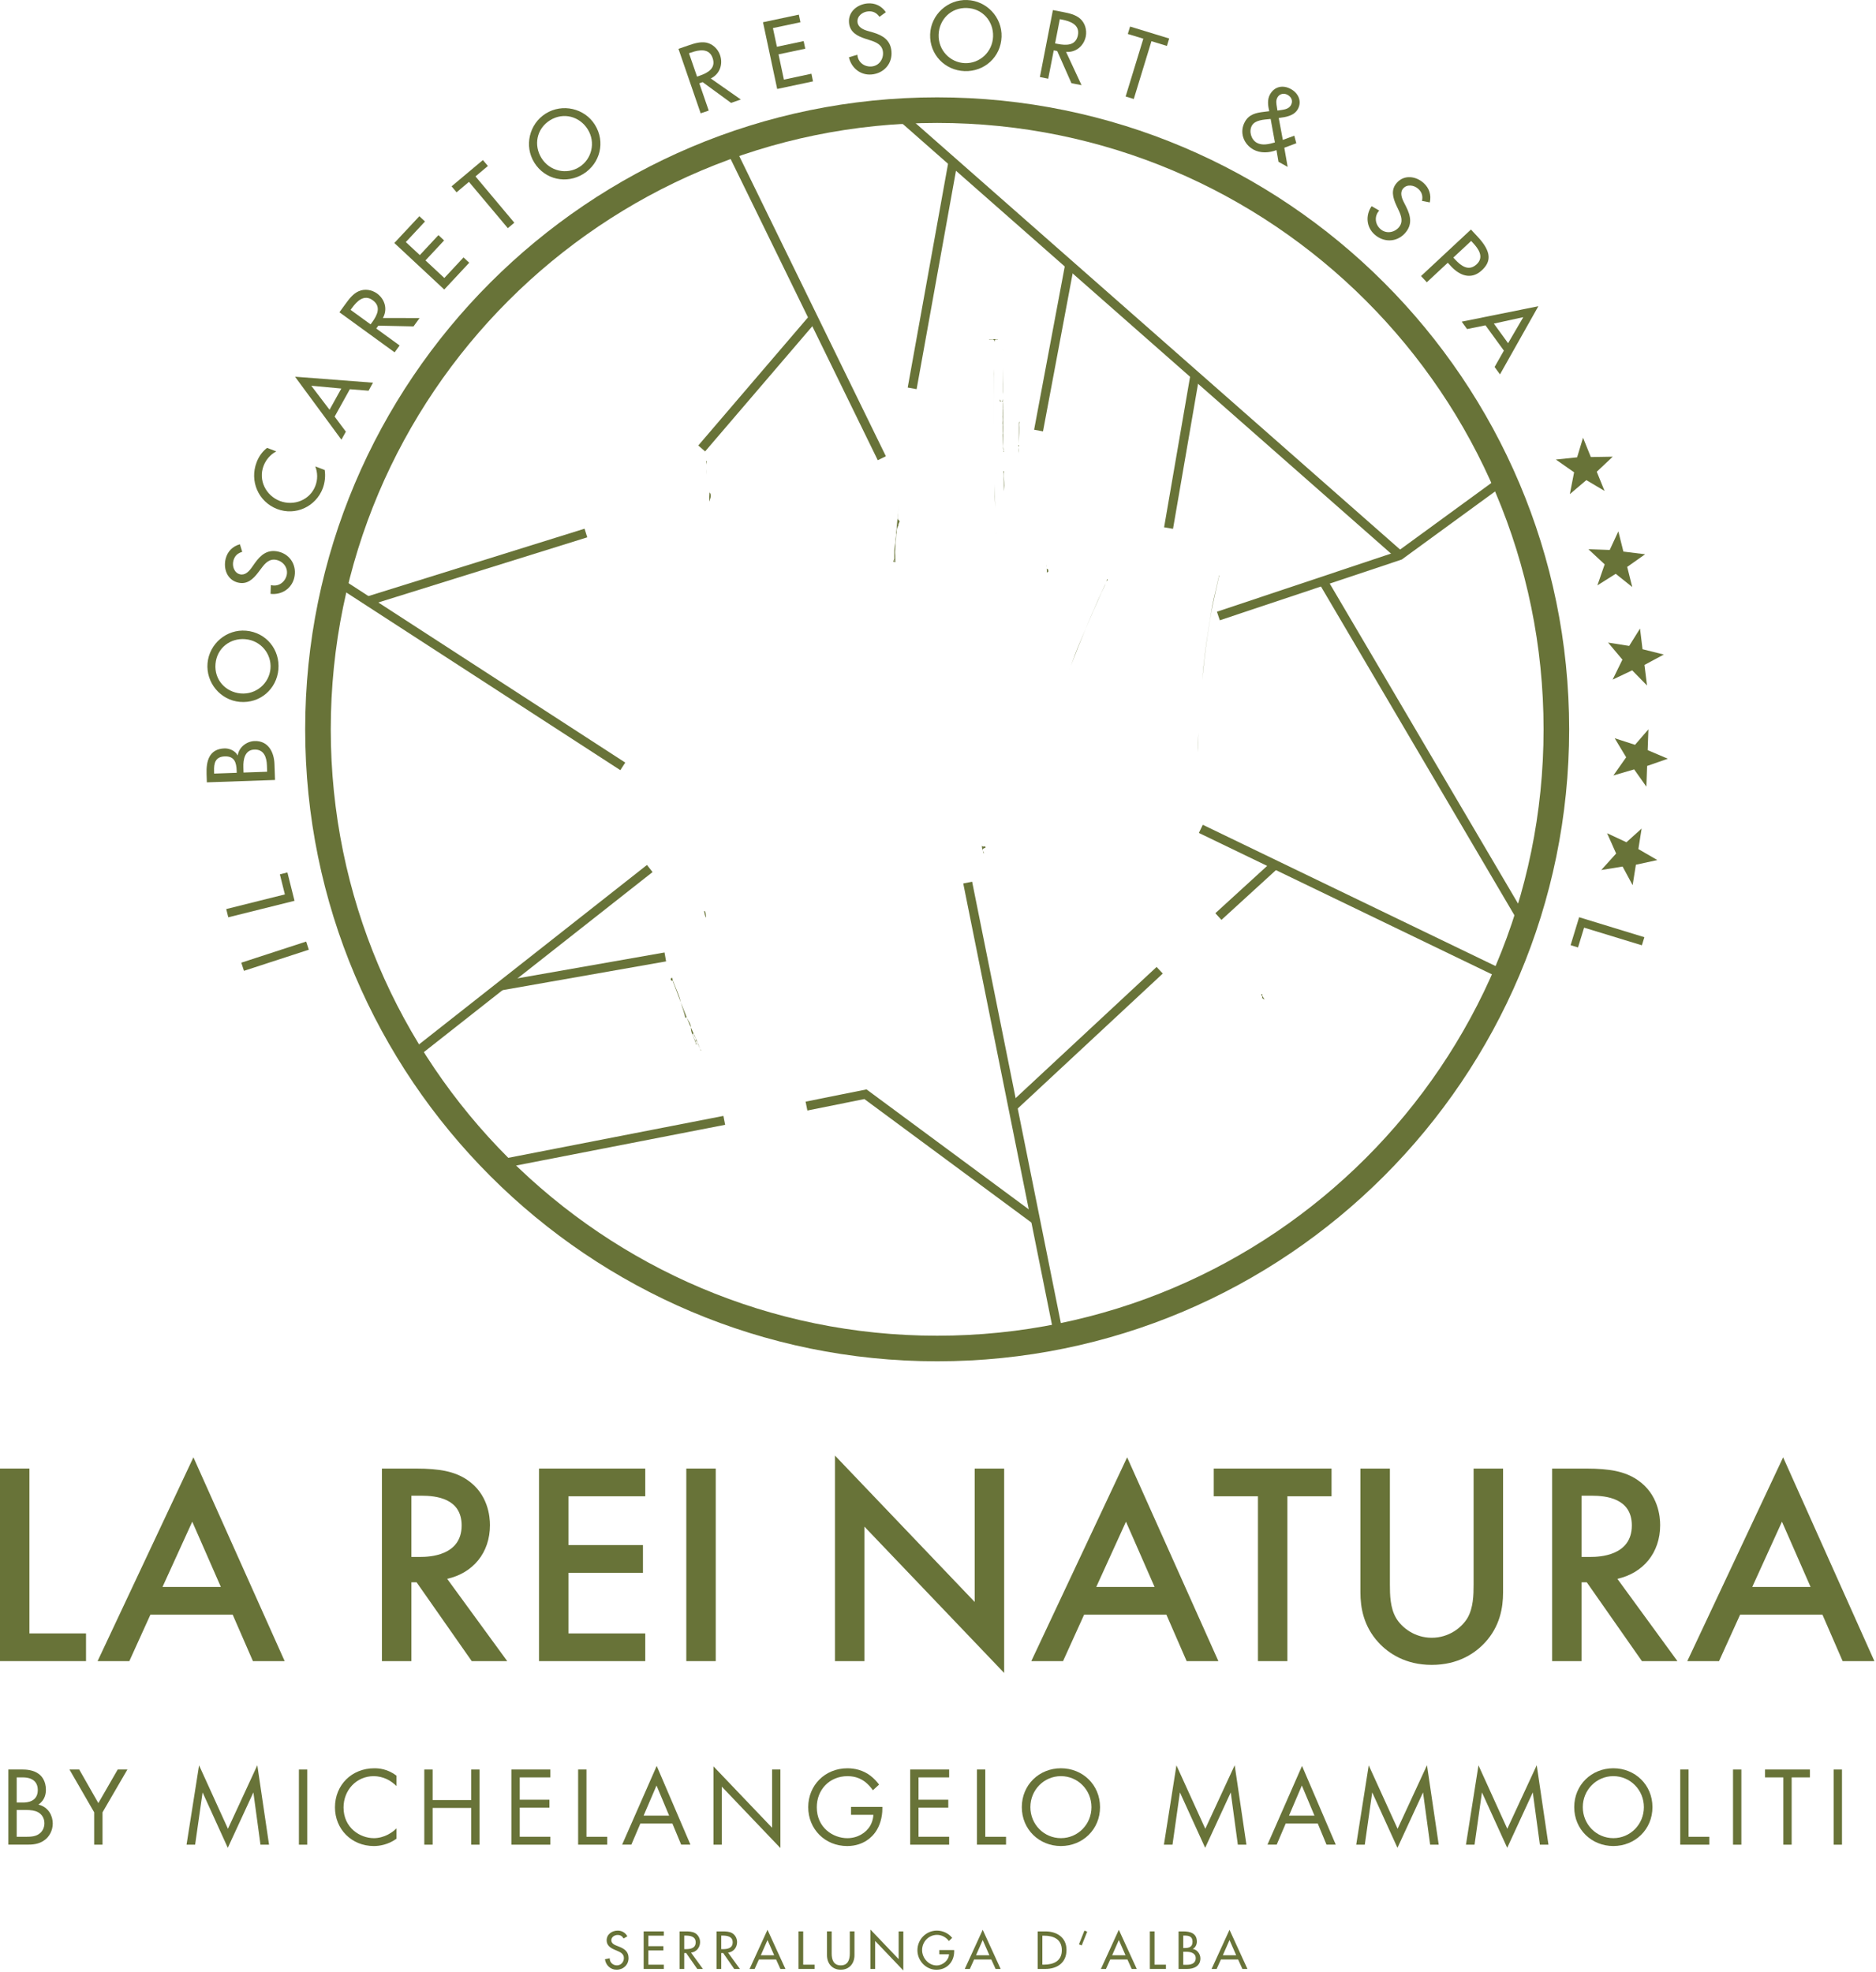 <?xml version="1.0" encoding="UTF-8" standalone="no"?><!DOCTYPE svg PUBLIC "-//W3C//DTD SVG 1.1//EN" "http://www.w3.org/Graphics/SVG/1.1/DTD/svg11.dtd"><svg width="100%" height="100%" viewBox="0 0 253 266" version="1.1" xmlns="http://www.w3.org/2000/svg" xmlns:xlink="http://www.w3.org/1999/xlink" xml:space="preserve" xmlns:serif="http://www.serif.com/" style="fill-rule:evenodd;clip-rule:evenodd;stroke-miterlimit:3.864;"><g><path d="M84.608,261.135c-0.275,-0.488 -0.738,-0.763 -1.3,-0.763c-0.769,0 -1.494,0.488 -1.494,1.307c-0,0.706 0.525,1.037 1.1,1.281l0.35,0.15c0.437,0.181 0.875,0.419 0.875,0.962c-0,0.532 -0.394,0.988 -0.938,0.988c-0.543,-0 -0.987,-0.406 -0.975,-0.963l-0.643,0.132c0.112,0.812 0.75,1.418 1.568,1.418c0.907,0 1.619,-0.656 1.619,-1.575c0,-0.85 -0.537,-1.243 -1.256,-1.525l-0.363,-0.143c-0.318,-0.119 -0.706,-0.332 -0.706,-0.725c0,-0.444 0.444,-0.719 0.844,-0.719c0.387,-0 0.625,0.162 0.812,0.475l0.507,-0.3Z" style="fill:#687338;"/><path d="M86.803,265.541l2.718,0l0,-0.575l-2.087,0l-0,-1.919l2.031,0l0,-0.575l-2.031,0l-0,-1.418l2.087,-0l0,-0.575l-2.718,-0l-0,5.062Z" style="fill:#687338;"/><path d="M92.276,261.041l0.169,0c0.625,0 1.375,0.113 1.375,0.906c0,0.807 -0.7,0.925 -1.344,0.925l-0.2,0l0,-1.831Zm0.919,2.3c0.731,-0.087 1.219,-0.694 1.219,-1.419c-0,-0.487 -0.244,-0.962 -0.669,-1.212c-0.4,-0.225 -0.881,-0.231 -1.331,-0.231l-0.769,-0l0,5.062l0.631,0l0,-2.144l0.263,0l1.494,2.144l0.762,0l-1.6,-2.2Z" style="fill:#687338;"/><path d="M97.267,261.041l0.169,0c0.625,0 1.375,0.113 1.375,0.906c-0,0.807 -0.7,0.925 -1.344,0.925l-0.2,0l-0,-1.831Zm0.919,2.3c0.731,-0.087 1.218,-0.694 1.218,-1.419c0,-0.487 -0.243,-0.962 -0.668,-1.212c-0.4,-0.225 -0.882,-0.231 -1.338,-0.231l-0.762,-0l-0,5.062l0.631,0l-0,-2.144l0.262,0l1.488,2.144l0.769,0l-1.6,-2.2Z" style="fill:#687338;"/><path d="M104.406,263.694l-1.8,0l0.9,-2.05l0.9,2.05Zm0.263,0.575l0.575,1.275l0.681,0l-2.419,-5.281l-2.419,5.281l0.682,0l0.575,-1.275l2.325,0Z" style="fill:#687338;"/><path d="M108.321,260.477l-0.631,0l0,5.063l2.169,-0l-0,-0.575l-1.538,-0l0,-4.488Z" style="fill:#687338;"/><path d="M111.53,260.477l0,3.207c0,1.112 0.694,1.962 1.856,1.962c1.157,0 1.85,-0.85 1.85,-1.962l0,-3.207l-0.631,0l0,2.988c0,0.825 -0.25,1.594 -1.219,1.594c-0.975,-0 -1.225,-0.769 -1.225,-1.594l0,-2.988l-0.631,0Z" style="fill:#687338;"/><path d="M117.393,265.541l0.631,0l0,-3.775l3.8,3.981l0,-5.268l-0.631,-0l0,3.737l-3.8,-3.981l0,5.306Z" style="fill:#687338;"/><path d="M126.674,262.989l0,0.575l1.313,-0c-0.031,0.831 -0.875,1.506 -1.663,1.506c-1.093,-0 -1.968,-1.006 -1.968,-2.069c-0,-1.131 0.887,-2.056 2.025,-2.056c0.618,-0 1.225,0.331 1.587,0.831l0.444,-0.425c-0.494,-0.625 -1.275,-0.981 -2.063,-0.981c-1.456,-0 -2.625,1.194 -2.625,2.65c0,1.406 1.144,2.631 2.563,2.631c1.412,0 2.394,-1.069 2.394,-2.462l-0,-0.2l-2.007,-0Z" style="fill:#687338;"/><path d="M133.43,263.694l-1.8,0l0.9,-2.05l0.9,2.05Zm0.263,0.575l0.575,1.275l0.681,0l-2.419,-5.281l-2.419,5.281l0.682,0l0.575,-1.275l2.325,0Z" style="fill:#687338;"/><path d="M140.574,261.055l0.218,-0c1.294,-0 2.407,0.475 2.407,1.956c-0,1.469 -1.113,1.95 -2.407,1.95l-0.218,0l-0,-3.906Zm-0.632,4.487l1.025,0c1.6,0 2.863,-0.831 2.863,-2.562c-0,-1.681 -1.288,-2.5 -2.838,-2.5l-1.05,-0l0,5.062Z" style="fill:#687338;"/><path d="M145.509,262.22l0.738,-1.851l0.375,0.15l-0.738,1.85l-0.375,-0.149Z" style="fill:#687338;"/><path d="M151.787,263.694l-1.8,0l0.9,-2.05l0.9,2.05Zm0.262,0.575l0.575,1.275l0.682,0l-2.419,-5.281l-2.419,5.281l0.681,0l0.575,-1.275l2.325,0Z" style="fill:#687338;"/><path d="M155.702,260.477l-0.631,0l-0,5.063l2.168,-0l0,-0.575l-1.537,-0l-0,-4.488Z" style="fill:#687338;"/><path d="M158.944,265.541l1.182,0c0.893,0 1.762,-0.4 1.762,-1.419c0,-0.587 -0.419,-1.175 -1.019,-1.281l0,-0.012c0.344,-0.163 0.544,-0.594 0.544,-0.963c0,-1.144 -0.9,-1.387 -1.85,-1.387l-0.619,-0l0,5.062Zm0.632,-2.319l0.387,0c0.569,0 1.294,0.15 1.294,0.863c-0,0.719 -0.613,0.894 -1.2,0.894l-0.481,-0l-0,-1.757Zm-0,-2.181l0.175,0c0.593,0 1.075,0.119 1.075,0.831c-0,0.725 -0.494,0.85 -1.088,0.85l-0.162,0l-0,-1.681Z" style="fill:#687338;"/><path d="M166.714,263.694l-1.8,0l0.9,-2.05l0.9,2.05Zm0.263,0.575l0.575,1.275l0.681,0l-2.419,-5.281l-2.418,5.281l0.681,0l0.575,-1.275l2.325,0Z" style="fill:#687338;"/><path d="M3.969,198.059l-0,22.231l7.631,-0l0,3.737l-11.6,0l0,-25.968l3.969,-0Z" style="fill:#687338;fill-rule:nonzero;"/><path d="M29.785,214.022l-3.856,-8.8l-4.013,8.8l7.869,0Zm1.594,3.738l-11.094,-0l-2.844,6.269l-4.281,-0l12.925,-27.488l12.306,27.488l-4.281,-0l-2.731,-6.269Z" style="fill:#687338;fill-rule:nonzero;"/><path d="M55.483,209.974l1.244,-0c1.094,-0 5.531,-0.119 5.531,-4.244c0,-3.663 -3.462,-4.013 -5.412,-4.013l-1.363,0l0,8.257Zm0.663,-11.913c3.156,0 5.175,0.388 6.85,1.513c2.843,1.912 3.081,4.987 3.081,6.112c-0,3.744 -2.3,6.469 -5.769,7.244l8.1,11.1l-4.787,-0l-7.438,-10.631l-0.7,-0l0,10.631l-3.975,-0l0,-25.969l4.638,0Z" style="fill:#687338;fill-rule:nonzero;"/><path d="M87.022,201.797l-10.356,-0l-0,6.581l10.043,0l0,3.738l-10.043,-0l-0,8.175l10.356,-0l-0,3.737l-14.331,0l-0,-25.969l14.331,0l-0,3.738Z" style="fill:#687338;fill-rule:nonzero;"/><rect x="92.556" y="198.059" width="3.969" height="25.969" style="fill:#687338;"/><path d="M112.604,224.03l0,-27.725l18.844,19.744l0,-17.988l3.975,0l0,27.563l-18.85,-19.738l0,18.144l-3.969,-0Z" style="fill:#687338;fill-rule:nonzero;"/><path d="M155.707,214.022l-3.856,-8.8l-4.007,8.8l7.863,0Zm1.594,3.738l-11.094,-0l-2.844,6.269l-4.281,-0l12.925,-27.488l12.306,27.488l-4.281,-0l-2.731,-6.269Z" style="fill:#687338;fill-rule:nonzero;"/><path d="M173.618,201.797l0,22.231l-3.969,0l0,-22.231l-5.962,-0l-0,-3.738l15.887,0l0,3.738l-5.956,-0Z" style="fill:#687338;fill-rule:nonzero;"/><path d="M187.443,198.059l0,15.656c0,1.4 0.038,3.112 0.819,4.475c0.775,1.325 2.531,2.687 4.825,2.687c2.3,0 4.05,-1.362 4.831,-2.687c0.775,-1.363 0.813,-3.075 0.813,-4.475l-0,-15.656l3.975,-0l-0,16.706c-0,2.062 -0.425,4.556 -2.413,6.731c-1.362,1.481 -3.662,3.038 -7.206,3.038c-3.544,-0 -5.838,-1.557 -7.2,-3.038c-1.988,-2.175 -2.419,-4.669 -2.419,-6.731l0,-16.706l3.975,-0Z" style="fill:#687338;fill-rule:nonzero;"/><path d="M213.297,209.974l1.244,-0c1.093,-0 5.531,-0.119 5.531,-4.244c-0,-3.663 -3.469,-4.013 -5.413,-4.013l-1.362,0l-0,8.257Zm0.662,-11.913c3.15,0 5.175,0.388 6.85,1.513c2.844,1.912 3.082,4.987 3.082,6.112c-0,3.744 -2.3,6.469 -5.769,7.244l8.1,11.1l-4.788,-0l-7.437,-10.631l-0.7,-0l-0,10.631l-3.975,-0l-0,-25.969l4.637,0Z" style="fill:#687338;fill-rule:nonzero;"/><path d="M244.176,214.022l-3.857,-8.8l-4.006,8.8l7.863,0Zm1.6,3.738l-11.1,-0l-2.844,6.269l-4.281,-0l12.925,-27.488l12.306,27.488l-4.281,-0l-2.725,-6.269Z" style="fill:#687338;fill-rule:nonzero;"/><path d="M2.253,247.717l1.293,0c0.65,0 1.288,-0.043 1.775,-0.425c0.394,-0.287 0.669,-0.787 0.669,-1.4c0,-0.806 -0.469,-1.275 -0.862,-1.487c-0.382,-0.213 -0.913,-0.306 -1.719,-0.306l-1.156,-0l-0,3.618Zm-0,-4.618l0.85,-0c0.593,-0 1.993,-0.125 1.993,-1.688c0,-1.675 -1.643,-1.7 -1.962,-1.7l-0.881,0l-0,3.388Zm0.7,-4.457c0.562,0 1.581,0.05 2.325,0.638c0.318,0.244 0.912,0.869 0.912,2.1c0,0.5 -0.106,1.381 -1.006,1.994c1.412,0.35 1.931,1.581 1.931,2.55c0,0.975 -0.487,1.762 -1.031,2.187c-0.806,0.638 -1.738,0.669 -2.431,0.669l-2.525,-0l-0,-10.138l1.825,0Z" style="fill:#687338;fill-rule:nonzero;"/><path d="M12.701,244.419l-3.332,-5.775l1.313,0l2.581,4.532l2.613,-4.532l1.306,0l-3.356,5.775l-0,4.363l-1.125,-0l-0,-4.363Z" style="fill:#687338;fill-rule:nonzero;"/><path d="M25.159,248.782l1.688,-10.7l3.894,8.556l3.962,-8.569l1.581,10.713l-1.156,-0l-0.956,-7.05l-3.45,7.475l-3.4,-7.475l-1.006,7.05l-1.157,-0Z" style="fill:#687338;fill-rule:nonzero;"/><rect x="40.312" y="238.647" width="1.125" height="10.138" style="fill:#687338;"/><path d="M53.474,240.878c-0.318,-0.319 -0.806,-0.7 -1.325,-0.944c-0.531,-0.243 -1.156,-0.393 -1.743,-0.393c-2.344,-0 -4.075,1.887 -4.075,4.225c-0,2.75 2.237,4.137 4.087,4.137c0.688,0 1.356,-0.2 1.888,-0.475c0.575,-0.287 0.987,-0.669 1.168,-0.85l0,1.4c-1.125,0.806 -2.293,0.988 -3.056,0.988c-3.006,-0 -5.244,-2.282 -5.244,-5.213c0,-3.025 2.263,-5.275 5.307,-5.275c0.606,0 1.781,0.075 2.993,1l0,1.4Z" style="fill:#687338;fill-rule:nonzero;"/><path d="M58.347,242.764l5.2,0l-0,-4.118l1.119,-0l-0,10.137l-1.119,0l-0,-4.956l-5.2,-0l-0,4.956l-1.125,0l-0,-10.137l1.125,-0l-0,4.118Z" style="fill:#687338;fill-rule:nonzero;"/><path d="M74.223,239.709l-4.132,-0l0,3.012l4.007,0l-0,1.063l-4.007,-0l0,3.931l4.132,-0l-0,1.069l-5.257,-0l0,-10.138l5.257,0l-0,1.063Z" style="fill:#687338;fill-rule:nonzero;"/><path d="M79.093,238.644l-0,9.075l2.8,0l-0,1.063l-3.925,-0l-0,-10.138l1.125,0Z" style="fill:#687338;fill-rule:nonzero;"/><path d="M90.239,244.861l-1.7,-4.057l-1.738,4.057l3.438,-0Zm0.437,1.062l-4.312,0l-1.219,2.856l-1.244,0l4.663,-10.618l4.55,10.618l-1.25,0l-1.188,-2.856Z" style="fill:#687338;fill-rule:nonzero;"/><path d="M96.219,248.782l0,-10.563l7.907,8.282l-0,-7.857l1.118,0l0,10.594l-7.9,-8.281l0,7.825l-1.125,-0Z" style="fill:#687338;fill-rule:nonzero;"/><path d="M114.772,243.691l4.225,0l-0,0.244c-0,1.125 -0.331,2.337 -0.975,3.206c-0.3,0.413 -1.438,1.825 -3.769,1.825c-3.006,0 -5.256,-2.294 -5.256,-5.244c-0,-2.95 2.262,-5.243 5.287,-5.243c0.975,-0 2.113,0.243 3.1,1c0.457,0.35 0.882,0.806 1.169,1.2l-0.831,0.762c-0.288,-0.412 -0.625,-0.775 -0.956,-1.05c-0.488,-0.394 -1.25,-0.85 -2.463,-0.85c-2.45,0 -4.15,1.838 -4.15,4.194c0,2.769 2.206,4.169 4.119,4.169c1.35,-0 2.519,-0.688 3.1,-1.707c0.181,-0.318 0.381,-0.806 0.412,-1.443l-3.012,-0l-0,-1.063Z" style="fill:#687338;fill-rule:nonzero;"/><path d="M128.004,239.709l-4.131,-0l0,3.012l4.013,0l-0,1.063l-4.013,-0l0,3.931l4.131,-0l0,1.069l-5.256,-0l0,-10.138l5.256,0l0,1.063Z" style="fill:#687338;fill-rule:nonzero;"/><path d="M132.875,238.644l0,9.075l2.8,0l0,1.063l-3.925,-0l0,-10.138l1.125,0Z" style="fill:#687338;fill-rule:nonzero;"/><path d="M138.959,243.721c-0,2.325 1.837,4.181 4.119,4.181c2.281,0 4.118,-1.856 4.118,-4.181c0,-2.325 -1.837,-4.181 -4.118,-4.181c-2.282,-0 -4.119,1.856 -4.119,4.181m-1.156,0c-0,-3.025 2.356,-5.244 5.275,-5.244c2.918,0 5.275,2.219 5.275,5.244c-0,3.006 -2.344,5.244 -5.275,5.244c-2.932,-0 -5.275,-2.238 -5.275,-5.244" style="fill:#687338;fill-rule:nonzero;"/><path d="M156.968,248.782l1.688,-10.7l3.893,8.556l3.963,-8.569l1.581,10.713l-1.156,-0l-0.956,-7.05l-3.45,7.475l-3.407,-7.475l-1,7.05l-1.156,-0Z" style="fill:#687338;fill-rule:nonzero;"/><path d="M177.269,244.861l-1.7,-4.057l-1.731,4.057l3.431,-0Zm0.444,1.062l-4.319,0l-1.218,2.856l-1.244,0l4.662,-10.618l4.55,10.618l-1.25,0l-1.181,-2.856Z" style="fill:#687338;fill-rule:nonzero;"/><path d="M182.902,248.782l1.687,-10.7l3.894,8.556l3.963,-8.569l1.581,10.713l-1.156,-0l-0.957,-7.05l-3.45,7.475l-3.406,-7.475l-1,7.05l-1.156,-0Z" style="fill:#687338;fill-rule:nonzero;"/><path d="M197.701,248.782l1.688,-10.7l3.887,8.556l3.969,-8.569l1.581,10.713l-1.156,-0l-0.956,-7.05l-3.45,7.475l-3.406,-7.475l-1,7.05l-1.157,-0Z" style="fill:#687338;fill-rule:nonzero;"/><path d="M213.458,243.721c0,2.325 1.838,4.181 4.119,4.181c2.281,0 4.119,-1.856 4.119,-4.181c-0,-2.325 -1.838,-4.181 -4.119,-4.181c-2.281,-0 -4.119,1.856 -4.119,4.181m-1.156,0c-0,-3.025 2.356,-5.244 5.275,-5.244c2.919,0 5.275,2.219 5.275,5.244c-0,3.006 -2.344,5.244 -5.275,5.244c-2.931,-0 -5.275,-2.238 -5.275,-5.244" style="fill:#687338;fill-rule:nonzero;"/><path d="M227.724,238.644l0,9.075l2.794,0l0,1.063l-3.919,-0l0,-10.138l1.125,0Z" style="fill:#687338;fill-rule:nonzero;"/><rect x="233.718" y="238.647" width="1.125" height="10.138" style="fill:#687338;"/><path d="M241.624,239.709l-0,9.075l-1.125,-0l-0,-9.075l-2.463,-0l0,-1.063l6.05,0l0,1.063l-2.462,-0Z" style="fill:#687338;fill-rule:nonzero;"/><rect x="247.287" y="238.647" width="1.125" height="10.138" style="fill:#687338;"/><path d="M142.804,180.216l-12.3,-61.187" style="fill:none;fill-rule:nonzero;stroke:#687338;stroke-width:1.22px;"/><path d="M98.338,19.656l20.587,42.144" style="fill:none;fill-rule:nonzero;stroke:#687338;stroke-width:1.22px;"/><path d="M120.763,15.037l68.018,59.856" style="fill:none;fill-rule:nonzero;stroke:#687338;stroke-width:1.22px;"/><path d="M164.311,83.077l24.456,-8.168l14.056,-10.257" style="fill:none;fill-rule:nonzero;stroke:#687338;stroke-width:1.22px;"/><path d="M123.016,52.375l5.5,-30.519" style="fill:none;fill-rule:nonzero;stroke:#687338;stroke-width:1.22px;"/><path d="M140.061,58.067l4.218,-22.481" style="fill:none;fill-rule:nonzero;stroke:#687338;stroke-width:1.22px;"/><path d="M157.593,71.218l3.556,-20.606" style="fill:none;fill-rule:nonzero;stroke:#687338;stroke-width:1.22px;"/><path d="M55.466,142.451l32.162,-25.319" style="fill:none;fill-rule:nonzero;stroke:#687338;stroke-width:1.22px;"/><path d="M45.309,78.277l38.682,25.081" style="fill:none;fill-rule:nonzero;stroke:#687338;stroke-width:1.22px;"/><path d="M94.632,60.481l14.925,-17.431" style="fill:none;fill-rule:nonzero;stroke:#687338;stroke-width:1.22px;"/><path d="M49.629,81.047l29.387,-9.162" style="fill:none;fill-rule:nonzero;stroke:#687338;stroke-width:1.22px;"/><path d="M161.946,111.784l41.057,19.813" style="fill:none;fill-rule:nonzero;stroke:#687338;stroke-width:1.22px;"/><path d="M108.764,149.172l7.95,-1.6l22.925,16.95" style="fill:none;fill-rule:nonzero;stroke:#687338;stroke-width:1.22px;"/><path d="M66.976,157.078l30.7,-5.981" style="fill:none;fill-rule:nonzero;stroke:#687338;stroke-width:1.22px;"/><path d="M164.315,123.612l7.388,-6.75" style="fill:none;fill-rule:nonzero;stroke:#687338;stroke-width:1.22px;"/><path d="M178.49,78.48l27.156,46.15" style="fill:none;fill-rule:nonzero;stroke:#687338;stroke-width:1.22px;"/><path d="M67.443,132.976l22.281,-3.919" style="fill:none;fill-rule:nonzero;stroke:#687338;stroke-width:1.22px;"/><path d="M136.553,149.316l19.844,-18.463" style="fill:none;fill-rule:nonzero;stroke:#687338;stroke-width:1.22px;"/><path d="M42.882,98.361c-0,46.088 37.418,83.506 83.506,83.506c46.088,-0 83.506,-37.418 83.506,-83.506c0,-46.089 -37.418,-83.507 -83.506,-83.507c-46.088,0 -83.506,37.418 -83.506,83.507Z" style="fill:none;stroke:#687338;stroke-width:3.45px;"/><path d="M32.9,130.931l-0.358,-1.099l8.748,-2.85l0.358,1.1l-8.748,2.849Z" style="fill:#687338;"/><path d="M30.511,122.6l0.275,1.112l8.932,-2.225l-0.957,-3.825l-1.018,0.257l0.675,2.706l-7.907,1.975Z" style="fill:#687338;"/><path d="M37.091,105.192l-0.075,-2.143c-0.057,-1.625 -0.844,-3.169 -2.688,-3.107c-1.069,0.038 -2.106,0.832 -2.262,1.919l-0.025,0.006c-0.313,-0.612 -1.107,-0.956 -1.775,-0.931c-2.075,0.075 -2.469,1.725 -2.407,3.456l0.038,1.119l9.194,-0.319Zm-4.25,-1l-0.019,-0.706c-0.038,-1.025 0.181,-2.35 1.475,-2.394c1.306,-0.05 1.662,1.05 1.7,2.113l0.031,0.875l-3.187,0.112Zm-3.963,0.138l-0.006,-0.319c-0.038,-1.069 0.15,-1.956 1.444,-2c1.312,-0.044 1.562,0.838 1.6,1.919l0.012,0.294l-3.05,0.106Z" style="fill:#687338;"/><path d="M36.476,90.185c-0.175,1.981 -1.937,3.519 -4.025,3.337c-2.018,-0.181 -3.575,-1.837 -3.387,-3.987c0.187,-2.15 2.006,-3.513 4.025,-3.331c2.094,0.181 3.562,2 3.387,3.981m-8.487,-0.744c-0.225,2.625 1.731,4.994 4.362,5.219c2.719,0.237 4.963,-1.731 5.194,-4.381c0.231,-2.65 -1.631,-4.982 -4.356,-5.219c-2.625,-0.231 -4.969,1.756 -5.2,4.381" style="fill:#687338;"/><path d="M32.355,73.403c-0.987,0.269 -1.675,0.969 -1.925,1.963c-0.331,1.35 0.213,2.843 1.656,3.2c1.244,0.312 2.057,-0.469 2.744,-1.375l0.419,-0.55c0.506,-0.694 1.112,-1.357 2.075,-1.119c0.931,0.231 1.569,1.119 1.331,2.081c-0.244,0.956 -1.144,1.563 -2.125,1.306l-0.044,1.182c1.482,0.168 2.825,-0.688 3.188,-2.138c0.394,-1.594 -0.45,-3.137 -2.075,-3.544c-1.494,-0.375 -2.425,0.4 -3.238,1.544l-0.406,0.575c-0.356,0.506 -0.894,1.1 -1.594,0.925c-0.781,-0.194 -1.068,-1.094 -0.893,-1.806c0.168,-0.675 0.562,-1.031 1.2,-1.225l-0.313,-1.019Z" style="fill:#687338;"/><path d="M36.018,60.403c-0.65,0.494 -1.125,1.188 -1.412,1.944c-0.969,2.525 0.231,5.325 2.768,6.3c2.488,0.956 5.213,-0.325 6.15,-2.775c0.288,-0.75 0.394,-1.675 0.263,-2.488l-1.263,-0.481c0.325,0.856 0.332,1.788 0.007,2.625c-0.732,1.919 -2.9,2.756 -4.782,2.038c-1.9,-0.732 -2.943,-2.819 -2.2,-4.744c0.307,-0.806 0.925,-1.538 1.713,-1.944l-1.244,-0.475Z" style="fill:#687338;"/><path d="M46.031,52.399l-1.587,2.863l-2.463,-3.238l4.05,0.375Zm1.15,0.094l2.525,0.2l0.594,-1.081l-10.512,-0.806l6.256,8.493l0.6,-1.081l-1.513,-2.031l2.05,-3.694Z" style="fill:#687338;"/><path d="M47.281,41.788l0.181,-0.244c0.663,-0.918 1.638,-1.906 2.8,-1.056c1.188,0.856 0.619,2.013 -0.068,2.963l-0.219,0.293l-2.694,-1.956Zm4.356,1.1c0.657,-1.169 0.282,-2.525 -0.781,-3.3c-0.712,-0.519 -1.669,-0.669 -2.487,-0.312c-0.769,0.35 -1.294,1.05 -1.775,1.712l-0.819,1.125l7.444,5.406l0.675,-0.925l-3.15,-2.287l0.281,-0.388l4.744,0.1l0.818,-1.125l-4.95,-0.006Z" style="fill:#687338;"/><path d="M59.911,39.047l3.369,-3.613l-0.769,-0.718l-2.587,2.775l-2.544,-2.369l2.512,-2.694l-0.762,-0.719l-2.513,2.694l-1.887,-1.756l2.587,-2.775l-0.762,-0.713l-3.375,3.613l6.731,6.275Z" style="fill:#687338;"/><path d="M64.125,23.791l1.675,-1.406l-0.675,-0.8l-4.225,3.544l0.675,0.806l1.669,-1.406l5.244,6.243l0.874,-0.737l-5.237,-6.244Z" style="fill:#687338;"/><path d="M78.116,22.536c-1.688,1.056 -3.975,0.569 -5.088,-1.212c-1.075,-1.713 -0.687,-3.957 1.144,-5.1c1.831,-1.144 4.012,-0.507 5.087,1.212c1.113,1.775 0.544,4.044 -1.143,5.1m-4.513,-7.225c-2.237,1.4 -2.944,4.388 -1.544,6.625c1.444,2.319 4.369,2.919 6.625,1.513c2.257,-1.413 2.994,-4.307 1.544,-6.625c-1.394,-2.232 -4.394,-2.907 -6.625,-1.513" style="fill:#687338;"/><path d="M92.918,7.182l0.288,-0.1c1.075,-0.369 2.431,-0.619 2.9,0.744c0.481,1.387 -0.65,2.006 -1.757,2.387l-0.343,0.119l-1.088,-3.15Zm2.938,3.4c1.206,-0.581 1.681,-1.906 1.25,-3.15c-0.282,-0.831 -0.982,-1.506 -1.857,-1.688c-0.825,-0.15 -1.662,0.125 -2.431,0.388l-1.319,0.456l2.994,8.694l1.088,-0.369l-1.269,-3.681l0.45,-0.156l3.831,2.8l1.313,-0.457l-4.05,-2.837Z" style="fill:#687338;"/><path d="M104.812,11.999l4.831,-1.025l-0.212,-1.031l-3.713,0.794l-0.725,-3.406l3.606,-0.763l-0.218,-1.025l-3.607,0.763l-0.537,-2.519l3.712,-0.788l-0.218,-1.025l-4.832,1.025l1.913,9Z" style="fill:#687338;"/><path d="M119.469,1.645c-0.575,-0.844 -1.457,-1.269 -2.482,-1.181c-1.381,0.125 -2.618,1.125 -2.487,2.606c0.112,1.281 1.112,1.794 2.194,2.15l0.656,0.212c0.819,0.257 1.644,0.613 1.731,1.6c0.088,0.957 -0.55,1.85 -1.531,1.932c-0.988,0.087 -1.85,-0.569 -1.925,-1.582l-1.138,0.344c0.325,1.456 1.575,2.45 3.057,2.319c1.643,-0.144 2.825,-1.45 2.681,-3.113c-0.131,-1.531 -1.169,-2.162 -2.513,-2.562l-0.681,-0.194c-0.587,-0.169 -1.325,-0.487 -1.387,-1.206c-0.075,-0.8 0.687,-1.369 1.412,-1.431c0.694,-0.063 1.156,0.193 1.55,0.731l0.863,-0.625Z" style="fill:#687338;"/><path d="M130.127,8.516c-1.988,-0.069 -3.613,-1.75 -3.544,-3.85c0.075,-2.019 1.644,-3.663 3.806,-3.588c2.157,0.075 3.607,1.825 3.538,3.844c-0.075,2.1 -1.813,3.662 -3.8,3.594m0.3,-8.513c-2.638,-0.094 -4.894,1.994 -4.988,4.625c-0.093,2.731 1.994,4.869 4.65,4.963c2.657,0.093 4.888,-1.894 4.982,-4.625c0.093,-2.638 -2.013,-4.869 -4.644,-4.963" style="fill:#687338;"/><path d="M142.928,2.587l0.3,0.056c1.112,0.219 2.412,0.681 2.143,2.094c-0.281,1.437 -1.568,1.412 -2.718,1.187l-0.363,-0.068l0.638,-3.269Zm0.843,4.412c1.338,0.1 2.407,-0.812 2.663,-2.1c0.162,-0.862 -0.1,-1.8 -0.769,-2.387c-0.637,-0.55 -1.5,-0.731 -2.3,-0.888l-1.369,-0.262l-1.756,9.031l1.125,0.219l0.744,-3.819l0.469,0.088l1.918,4.337l1.363,0.269l-2.088,-4.488Z" style="fill:#687338;"/><path d="M155.286,5.557l2.087,0.637l0.306,-1l-5.275,-1.612l-0.306,1l2.094,0.637l-2.388,7.794l1.1,0.338l2.382,-7.794Z" style="fill:#687338;"/><path d="M172.417,21.821l1.237,0.688l-0.45,-2.582l1.619,-0.606l-0.275,-1.019l-1.544,0.569l-0.55,-2.956c0.944,-0.119 2.075,-0.288 2.575,-1.2c0.588,-1.056 0.057,-2.156 -0.931,-2.7c-1.056,-0.588 -2.212,-0.381 -2.831,0.731c-0.375,0.681 -0.281,1.513 -0.088,2.25l-0.706,0.088c-1.075,0.125 -2.025,0.325 -2.587,1.35c-0.769,1.387 -0.194,2.993 1.15,3.737c0.95,0.525 2.106,0.456 3.112,0.075l0.269,1.575Zm-0.144,-6.912l-0.075,-0.494c-0.069,-0.425 -0.15,-0.863 0.075,-1.269c0.281,-0.512 0.888,-0.625 1.369,-0.356c0.531,0.294 0.769,0.831 0.456,1.394c-0.325,0.587 -1.069,0.612 -1.65,0.706l-0.175,0.019Zm-0.912,1.137l0.575,3.163c-0.775,0.225 -1.688,0.462 -2.438,0.05c-0.769,-0.432 -1.094,-1.544 -0.669,-2.313c0.425,-0.769 1.632,-0.812 2.4,-0.887l0.132,-0.013Z" style="fill:#687338;"/><path d="M192.824,27.299c0.225,-0.993 -0.069,-1.931 -0.831,-2.618c-1.032,-0.932 -2.607,-1.15 -3.6,-0.044c-0.863,0.95 -0.55,2.031 -0.075,3.069l0.293,0.625c0.369,0.775 0.669,1.625 0.013,2.362c-0.65,0.713 -1.731,0.856 -2.463,0.194c-0.737,-0.663 -0.843,-1.744 -0.156,-2.488l-1.025,-0.593c-0.844,1.225 -0.719,2.818 0.388,3.812c1.225,1.106 2.987,1.081 4.106,-0.162c1.031,-1.138 0.787,-2.332 0.156,-3.582l-0.319,-0.631c-0.275,-0.55 -0.55,-1.306 -0.068,-1.837c0.537,-0.6 1.475,-0.432 2.018,0.056c0.513,0.469 0.644,0.981 0.513,1.631l1.05,0.206Z" style="fill:#687338;"/><path d="M198.405,32.494l0.206,0.225c0.775,0.825 1.582,1.943 0.532,2.925c-1.075,1 -2.1,0.218 -2.9,-0.638l-0.244,-0.269l2.406,-2.243Zm-3.156,2.943l0.444,0.482c1.193,1.281 2.743,1.85 4.162,0.525c1.231,-1.144 1.35,-2.457 -0.581,-4.525l-0.9,-0.963l-6.731,6.275l0.781,0.838l2.825,-2.632Z" style="fill:#687338;"/><path d="M203.383,46.286l-1.919,-2.644l3.969,-0.868l-2.05,3.512Zm-0.569,1l-1.25,2.206l0.725,1l5.175,-9.193l-10.338,2.081l0.725,1l2.482,-0.506l2.481,3.412Z" style="fill:#687338;"/><path d="M217.499,61.591l-2.957,0.05l-1.05,-2.607l-0.8,2.644l-2.868,0.3l2.462,1.719l-0.575,2.944l2.225,-1.888l2.456,1.456l-1.05,-2.587l2.157,-2.031Z" style="fill:#687338;"/><path d="M221.864,74.75l-2.931,-0.363l-0.681,-2.725l-1.163,2.507l-2.875,-0.1l2.194,2.043l-0.981,2.832l2.469,-1.557l2.231,1.782l-0.681,-2.713l2.418,-1.706Z" style="fill:#687338;"/><path d="M224.382,88.275l-2.869,-0.719l-0.337,-2.787l-1.463,2.343l-2.844,-0.45l1.932,2.3l-1.319,2.694l2.637,-1.25l2,2.044l-0.343,-2.775l2.606,-1.4Z" style="fill:#687338;"/><path d="M224.927,102.325l-2.719,-1.156l0.1,-2.807l-1.806,2.088l-2.744,-0.888l1.55,2.569l-1.725,2.45l2.8,-0.819l1.65,2.332l0.1,-2.794l2.794,-0.975Z" style="fill:#687338;"/><path d="M223.511,115.992l-2.557,-1.481l0.438,-2.769l-2.05,1.85l-2.606,-1.219l1.218,2.738l-2.006,2.225l2.875,-0.469l1.356,2.512l0.438,-2.756l2.894,-0.631Z" style="fill:#687338;"/><path d="M221.426,127.489l0.338,-1.093l-8.8,-2.694l-1.15,3.769l1,0.306l0.819,-2.669l7.793,2.381Z" style="fill:#687338;"/><path d="M94.999,122.865c-0.094,0.031 -0.007,0.119 -0,0.181c0.031,0.25 0.081,0.494 0.237,0.725c-0.006,-0.056 -0.012,-0.119 -0.019,-0.175c-0.018,-0.162 -0.037,-0.319 -0.062,-0.475c-0.013,-0.031 -0.019,-0.062 -0.025,-0.094c-0.025,-0.081 -0.081,-0.181 -0.131,-0.162" style="fill:#687338;fill-rule:nonzero;"/><path d="M134.021,57.131c0.006,-2.037 -0.007,-4.075 0.006,-6.112c-0,-0.419 0.006,-0.838 0.012,-1.25c-0.006,0.206 -0.012,0.412 -0.018,0.618c-0.007,2.244 -0.007,4.494 -0,6.744" style="fill:#687338;fill-rule:nonzero;"/><path d="M133.74,45.774c0.281,-0.032 0.375,0.1 0.375,0.356c0.013,-0.294 0.119,-0.431 0.456,-0.325c-0.018,-0.019 -0.037,-0.063 -0.056,-0.063l-1.081,0c-0.019,0 -0.038,0.044 -0.05,0.063c0.112,-0.05 0.237,-0.019 0.356,-0.031" style="fill:#687338;fill-rule:nonzero;"/><path d="M134.337,72.018c-0.006,-0.087 -0.006,-0.169 -0.012,-0.256c0.006,0.062 0.006,0.131 0.006,0.2c0.006,0.019 0.006,0.037 0.006,0.056" style="fill:#687338;fill-rule:nonzero;"/><path d="M134.072,47.974c0.012,-0.525 0.025,-1.044 0.031,-1.569c-0.019,0.525 -0.025,1.044 -0.031,1.569" style="fill:#687338;fill-rule:nonzero;"/><path d="M134.208,68.186c0.006,0.093 0.006,0.181 0.012,0.275c-0.037,-1.044 -0.062,-2.094 -0.087,-3.138c-0,0.131 0.006,0.269 0.006,0.4c-0,0.819 0.025,1.644 0.069,2.463" style="fill:#687338;fill-rule:nonzero;"/><path d="M163.108,84.011c-0.225,1.437 -0.45,2.881 -0.625,4.325c-0.138,1.131 -0.257,2.262 -0.357,3.4c0.2,-1.95 0.407,-3.894 0.7,-5.832c0.238,-1.525 0.438,-3.056 0.775,-4.562c0.257,-1.138 0.488,-2.281 0.757,-3.419c0.018,-0.1 0.025,-0.206 0.125,-0.275l-0.082,0c-0.243,1.094 -0.506,2.188 -0.75,3.281c-0.225,1.013 -0.381,2.05 -0.543,3.082" style="fill:#687338;fill-rule:nonzero;"/><path d="M161.623,99.214c-0,-0.125 0.006,-0.257 0.012,-0.382c-0.044,0.888 -0.087,1.769 -0.081,2.663c0.025,-0.763 0.05,-1.525 0.069,-2.281" style="fill:#687338;fill-rule:nonzero;"/><path d="M90.892,132.606c-0.038,-0.1 -0.063,-0.238 -0.156,-0.313c0.006,0.025 0.006,0.044 0.018,0.069c0.35,0.944 0.707,1.894 1.063,2.831c-0.019,-0.062 -0.038,-0.131 -0.05,-0.2c-0.194,-0.819 -0.581,-1.587 -0.875,-2.387" style="fill:#687338;fill-rule:nonzero;"/><path d="M90.736,132.295c-0.044,-0.169 -0.025,-0.344 -0.088,-0.506c-0.031,0.056 0.044,0.2 -0.125,0.143c-0.05,-0.018 -0.006,-0.068 -0.037,-0.012c-0.057,0.087 -0.025,0.225 0.068,0.331c0.082,-0.006 0.138,0.013 0.182,0.044" style="fill:#687338;fill-rule:nonzero;"/><path d="M92.667,137.321c-0.013,-0.025 -0.031,-0.057 -0.044,-0.082c0.05,0.132 0.1,0.263 0.156,0.394c0.063,0.156 0.125,0.306 0.188,0.456c0.006,0.007 0.006,0.013 0.012,0.025l0,0.007c0.007,0.012 0.013,0.025 0.019,0.037c0.044,0.081 0.075,0.169 0.106,0.256c0.025,0.044 0.038,0.088 0.063,0.132c-0,-0.019 -0.006,-0.044 -0.006,-0.063c0.012,-0.406 -0.313,-0.775 -0.494,-1.162" style="fill:#687338;fill-rule:nonzero;"/><rect x="94.579" y="141.667" width="0.006" height="0.006" style="fill:#687338;"/><path d="M94.574,141.671c-0.068,-0.063 -0.118,-0.138 -0.156,-0.213c0.013,0.038 0.031,0.075 0.044,0.113c0.012,0.031 0.031,0.062 0.044,0.093c0.018,0.007 0.043,0.013 0.068,0.013l0,-0.006" style="fill:#687338;fill-rule:nonzero;"/><path d="M93.802,140.365c-0.006,0.006 -0.018,0.012 -0.025,0.025l0.038,-0c-0.006,-0.006 -0.006,-0.006 -0.013,-0.013l0,-0.012" style="fill:#687338;fill-rule:nonzero;"/><path d="M93.816,140.359c0,0.013 0.006,0.019 0.006,0.032l0.038,-0c-0.013,-0.025 -0.031,-0.032 -0.044,-0.032" style="fill:#687338;fill-rule:nonzero;"/><path d="M92.471,137.473l-0,-0.012l0.006,-0l-0,0.012l-0.006,0Z" style="fill:#687338;"/><path d="M92.428,137.382l0,0.006c0,-0.062 -0.012,-0.144 0.038,-0.175c0.075,-0.044 0.118,-0.019 0.156,0.025c-0.275,-0.675 -0.544,-1.356 -0.806,-2.044c0.2,0.738 0.512,1.432 0.612,2.188" style="fill:#687338;fill-rule:nonzero;"/><path d="M93.437,139.661c-0.025,-0.056 -0.037,-0.112 -0.05,-0.169c-0.012,-0.056 0.019,-0.087 0.069,-0.093c0.025,-0 0.075,0.012 0.075,0.031c0.05,0.219 0.181,0.406 0.275,0.606c0.056,0.113 0.038,0.231 0.05,0.35c0.194,0.088 0.206,0.275 0.269,0.444c0.05,0.119 0.106,0.244 0.169,0.362c0.043,0.082 0.081,0.175 0.125,0.263c-0.394,-0.988 -0.832,-1.944 -1.257,-2.913c0,0.013 0,0.025 0.007,0.038c0.006,0.025 0.018,0.05 0.025,0.075c0.006,0.012 -0.007,0.037 -0.019,0.056c0.056,0.7 0.425,1.275 0.637,1.919c0.025,0.069 0.038,0.144 0.019,0.219c0.031,0.006 0.063,0.006 0.094,0.006c-0.05,-0.156 -0.1,-0.313 -0.15,-0.463c-0.113,-0.243 -0.225,-0.487 -0.338,-0.731" style="fill:#687338;fill-rule:nonzero;"/><rect x="92.47" y="137.45" width="0.006" height="0.006" style="fill:#687338;"/><path d="M149.406,78.206c-0.062,-0.013 -0.1,-0.05 -0.112,-0.113c-0.013,0.106 -0.044,0.213 -0.075,0.319c0.043,-0.081 0.1,-0.156 0.187,-0.206" style="fill:#687338;fill-rule:nonzero;"/><path d="M144.281,90.154c-0.007,0.006 -0.013,0.012 -0.013,0.018l0,0.007l0.006,-0l0,-0.007c0,-0.006 0.007,-0.012 0.007,-0.018" style="fill:#687338;fill-rule:nonzero;"/><path d="M145.621,86.674c-0.444,1.025 -0.819,2.081 -1.207,3.131c1.257,-3.338 2.663,-6.613 4.119,-9.863c0.188,-0.425 0.438,-0.812 0.581,-1.256c-0.056,0.131 -0.112,0.263 -0.175,0.388c-1.206,2.487 -2.225,5.062 -3.318,7.6" style="fill:#687338;fill-rule:nonzero;"/><path d="M135.043,54.101c-0.15,-0.013 -0.138,-0.157 -0.188,-0.25l0,0.306c0.075,-0.038 0.131,-0.056 0.188,-0.056" style="fill:#687338;fill-rule:nonzero;"/><path d="M135.224,54.236c0.006,-0.144 0.006,-0.281 0.012,-0.425c-0.006,0.013 -0.006,0.019 -0.006,0.025c-0.038,0.106 0.025,0.256 -0.15,0.269l-0.013,-0c0.075,0.006 0.132,0.05 0.157,0.131" style="fill:#687338;fill-rule:nonzero;"/><path d="M135.251,49.707c-0,-0.644 0.012,-1.288 0.006,-1.931c-0.006,0.643 -0.006,1.287 -0.006,1.931" style="fill:#687338;fill-rule:nonzero;"/><path d="M135.258,60.153c-0.006,-1.087 -0.006,-2.181 0,-3.269c0,-0.818 -0.012,-1.637 -0.006,-2.456c-0,-0.075 -0.006,-0.137 -0.025,-0.187c-0.006,0.243 -0.013,0.481 -0.013,0.725c0.007,0.106 0.013,0.212 -0.006,0.312c0,0.156 -0.006,0.313 -0.006,0.469l-0,0.081c0.012,0.106 -0,0.206 -0.006,0.313l-0,0.068c-0,0.125 0.018,0.25 0.018,0.375c-0.006,0.1 0.007,0.213 -0.018,0.307c-0.007,0.093 -0.007,0.187 -0.007,0.281c0.019,0.05 0.038,0.1 0.025,0.156c-0.018,0.131 -0.012,0.269 -0.012,0.406c-0,0.15 0.006,0.307 0.006,0.457c0.006,0.137 0.038,0.287 -0.012,0.4c0.006,0.112 0.006,0.225 0.006,0.331c0.006,0.037 0.012,0.069 0.012,0.106c0,0.013 -0.006,0.031 -0.006,0.044c0.006,0.225 0.006,0.45 0.019,0.681c0.012,0.338 0.031,0.681 0.119,1.013c-0.013,0.043 -0.025,0.093 -0.05,0.137c0.025,0.006 0.056,0.006 0.087,0.013c-0.019,-0.05 -0.025,-0.107 -0.037,-0.15c0.031,-0.207 -0.088,-0.407 -0.088,-0.613" style="fill:#687338;fill-rule:nonzero;"/><path d="M135.251,49.707c-0,1.044 -0,2.094 -0.025,3.137c-0,0.107 0.012,0.213 0.018,0.319c0.019,-0.925 0.032,-1.85 0.013,-2.775c-0.006,-0.225 -0.006,-0.456 -0.006,-0.681" style="fill:#687338;fill-rule:nonzero;"/><path d="M135.247,47.262c-0.006,-0.025 -0.025,-0.018 -0.031,-0.012l-0,0.019c-0,-0 0.006,-0 0.012,-0.007c0.006,-0.006 0.013,0 0.019,0" style="fill:#687338;fill-rule:nonzero;"/><path d="M120.614,75.347c0,-0.006 -0.006,-0.006 -0.012,-0.012c0.006,-0.013 0.006,-0.025 0.006,-0.038c0,0 0.006,-0.006 0.013,-0.006c0.006,0.006 0.012,0.019 0.025,0.031c-0.013,0.007 -0.019,0.019 -0.032,0.025m0.632,-5.15c-0.007,0 -0.007,0 -0.013,-0.006c-0.269,-0.156 -0.15,-0.437 -0.144,-0.669c0.019,-0.6 0.132,-1.206 0.157,-1.606c-0.244,1.906 -0.332,4.038 -0.625,6.144c-0.044,0.319 -0.007,0.637 -0.013,0.956c0,0.094 0.006,0.188 0,0.281c-0.012,0.007 -0.019,0.013 -0.019,0.019c0,0.006 0.007,0.013 0.013,0.019c-0.006,0.1 -0.044,0.2 -0.131,0.281l-0,0.006c0.012,0.075 -0.025,0.182 0.118,0.188c-0.006,-0.094 -0.006,-0.181 -0.006,-0.275c0,-0.013 0.013,-0.025 0.019,-0.038c0.006,0.007 0.012,0.013 0.019,0.013c0.012,0.012 0.025,0.019 0.025,0.025c0.006,0.094 -0,0.181 -0.007,0.275c0.038,-0 0.075,0.006 0.113,0.006c-0.019,-0.381 -0,-0.769 -0.044,-1.156c-0.031,-0.263 0.025,-0.525 0.038,-0.794c0.012,-0.15 0.025,-0.3 0.012,-0.45c-0.025,-0.262 0.056,-0.506 0.081,-0.756c0.025,-0.256 -0.018,-0.513 0.082,-0.763c0.037,-0.106 0.018,-0.237 0.018,-0.356c-0.006,-0.2 0.063,-0.375 0.138,-0.55c-0,-0.012 0.025,-0.012 0.037,-0.019c0.05,-0.081 0.032,-0.175 0.05,-0.262c0.013,-0.106 0.094,-0.206 0.132,-0.313c0.018,-0.05 -0,-0.112 -0,-0.168c-0.019,-0.007 -0.038,-0.019 -0.05,-0.032" style="fill:#687338;fill-rule:nonzero;"/><path d="M135.388,66.227l0,0.019c0.006,-0.075 0.013,-0.15 0.019,-0.225c0.081,-0.719 -0.019,-1.431 -0.05,-2.144c-0,-0.106 0.019,-0.206 0.044,-0.312l-0.094,-0c0.106,0.881 0.05,1.775 0.081,2.662" style="fill:#687338;fill-rule:nonzero;"/><path d="M137.457,57.699c-0,-0.268 -0.044,-0.543 0.031,-0.812c-0.087,0.031 -0.081,0.106 -0.081,0.187l-0,2.282c-0,0.212 0.006,0.425 -0,0.637c-0.006,0.031 -0.056,0.063 -0.088,0.094c0.057,0.081 0.082,0.162 0.082,0.25c-0,-0.875 0.068,-1.763 0.056,-2.638" style="fill:#687338;fill-rule:nonzero;"/><path d="M137.432,61.109c-0.019,-0.238 -0.025,-0.482 -0.025,-0.725c-0.006,0.137 -0.038,0.275 -0.019,0.406c0.019,0.106 0.031,0.212 0.044,0.319" style="fill:#687338;fill-rule:nonzero;"/><path d="M95.679,67.656c0.05,-0.363 0.313,-0.75 0.075,-1.169l-0.006,-0c-0.069,-0.025 -0.075,-0.081 -0.069,-0.144c0,-0.044 -0.006,-0.087 -0.006,-0.125c0.019,0.494 -0.075,0.981 0.006,1.438" style="fill:#687338;fill-rule:nonzero;"/><path d="M132.846,114.352c0.05,-0.013 0.075,-0.056 0.063,-0.1c-0.013,-0.069 -0.063,-0.119 -0.125,-0.1c-0.144,0.037 -0.269,0.044 -0.344,-0.1c-0.063,0.356 0.131,0.669 0.2,1.006l0.075,0c-0.094,-0.256 -0.444,-0.569 0.131,-0.706" style="fill:#687338;fill-rule:nonzero;"/><path d="M95.259,63.24c-0.012,0.25 -0.018,0.506 -0.018,0.781c0.025,-0.275 0.018,-0.531 0.018,-0.781" style="fill:#687338;fill-rule:nonzero;"/><path d="M95.299,62.306l0,-0.013c0,-0.031 0.007,-0.062 0.019,-0.094c-0.031,-0.006 -0.062,-0.006 -0.094,-0.006c0.019,0.15 0.038,0.306 0.038,0.463c0.006,-0.119 0.019,-0.232 0.037,-0.35" style="fill:#687338;fill-rule:nonzero;"/><path d="M141.115,76.487c-0.006,-0.119 -0.006,-0.25 0.006,-0.344c-0.031,0.113 -0.025,0.231 -0.006,0.344" style="fill:#687338;fill-rule:nonzero;"/><path d="M141.316,76.775c-0.007,0.006 -0.019,0.012 -0.032,0.019c-0.006,-0.013 -0.012,-0.032 -0.018,-0.044c-0.013,-0.006 -0.038,-0.013 -0.057,-0.013c-0.025,-0.006 -0.05,-0.031 -0.062,-0.068c0.037,0.168 0.069,0.343 0.019,0.525l0.081,-0c0.006,-0.057 0.031,-0.088 0.087,-0.094l0.094,-0c-0.144,-0.038 0.006,-0.238 -0.112,-0.325" style="fill:#687338;fill-rule:nonzero;"/><rect x="170.538" y="134.719" width="0.006" height="0.006" style="fill:#687338;"/><rect x="170.168" y="134.624" width="0.006" height="0.006" style="fill:#687338;"/><path d="M170.218,134.575c-0.013,0.019 -0.032,0.037 -0.05,0.05l0.006,0.006c0.137,-0.094 0.2,0.219 0.337,0.119c-0.206,-0.313 -0.281,-0.419 -0.287,-0.513c-0.025,-0.018 -0.006,-0.043 0.012,-0.075c0.007,-0.025 0.013,-0.05 0.025,-0.081l-0.187,0c0.056,0.163 0.206,0.3 0.144,0.494" style="fill:#687338;fill-rule:nonzero;"/></g></svg>